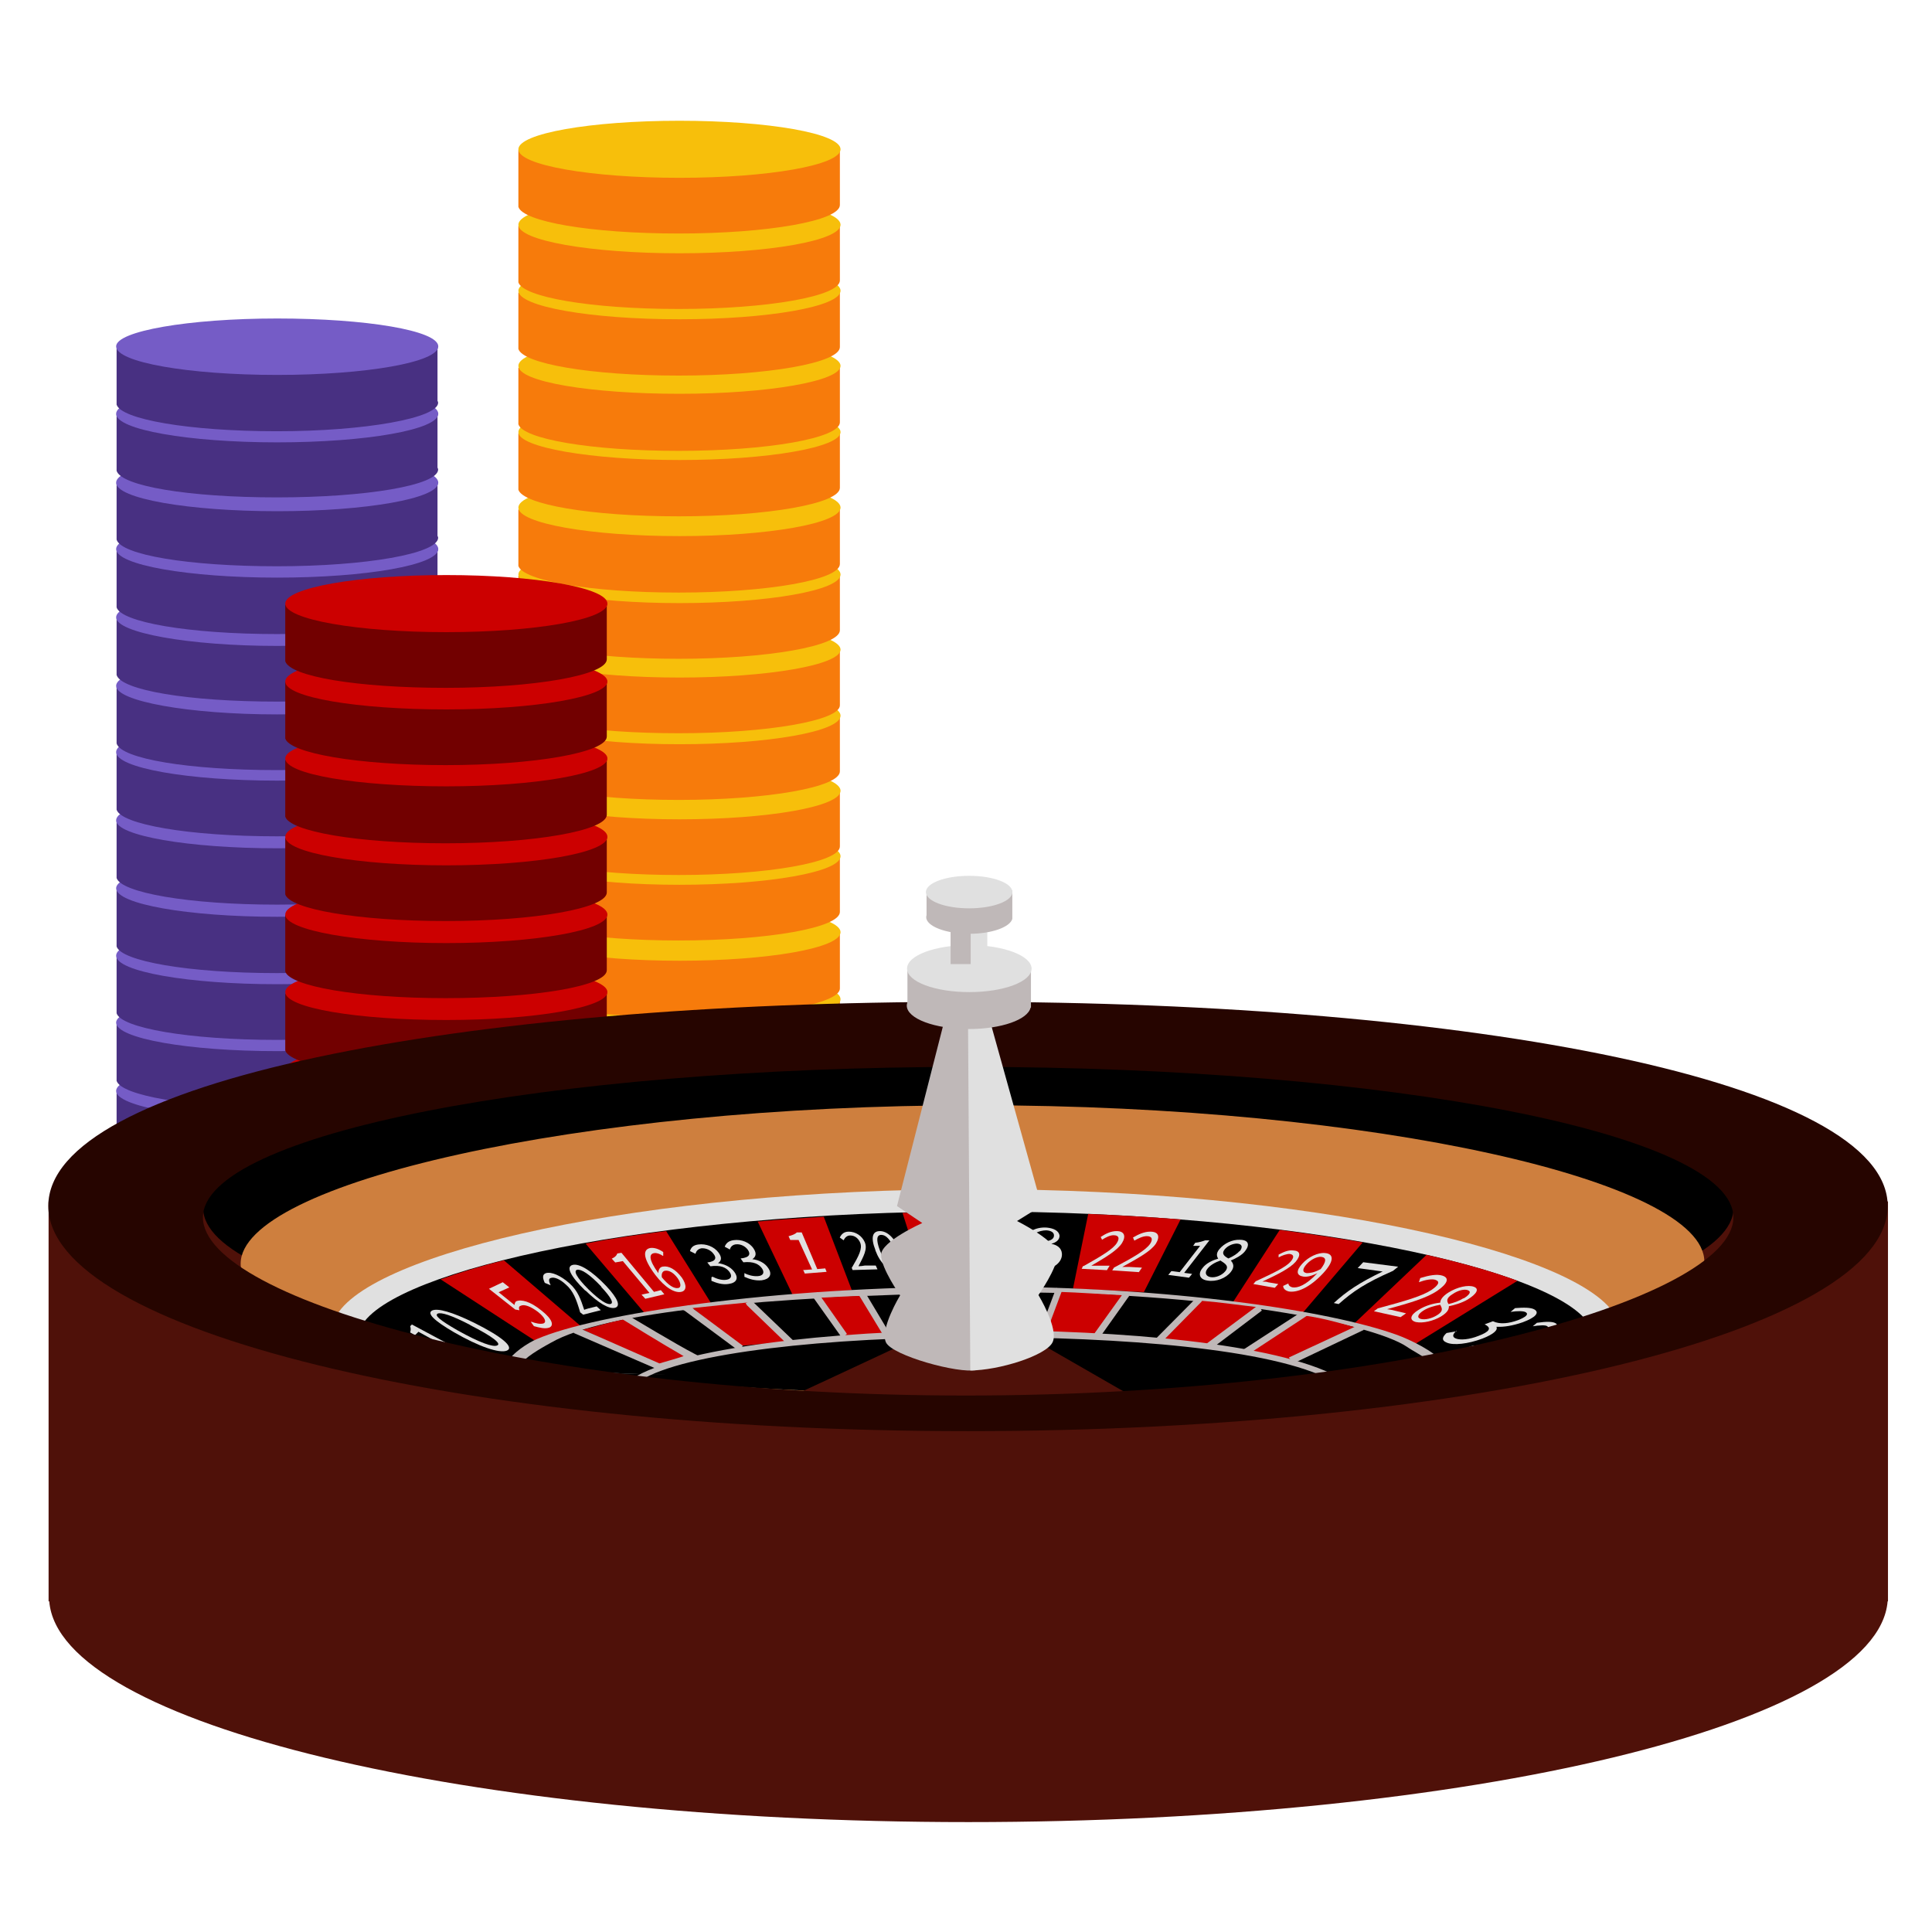 <svg width="80" height="80" viewBox="0 0 80 80" fill="none" xmlns="http://www.w3.org/2000/svg">
<g id="Layer_1">
<g id="Group 6578">
<g id="Group">
<g id="Group_2">
<g id="Group_3">
<g id="Group_4">
<path id="Vector" d="M34.778 50.312V52.518C34.778 52.518 34.778 52.571 34.778 52.597C34.778 53.254 31.785 53.779 28.108 53.779C24.432 53.779 21.649 53.28 21.465 52.676V50.339H34.778V50.312Z" fill="#F77B0B"/>
<path id="Vector_2" d="M21.465 50.291C21.465 50.921 24.458 51.473 28.135 51.473C31.811 51.473 34.805 50.947 34.805 50.291C34.805 49.635 31.811 49.109 28.135 49.109C24.458 49.109 21.465 49.635 21.465 50.291Z" fill="#F7BF0B"/>
</g>
<g id="Group_5">
<path id="Vector_3" d="M34.778 47.242V49.448C34.778 49.448 34.778 49.501 34.778 49.527C34.778 50.183 31.785 50.708 28.108 50.708C24.432 50.708 21.649 50.209 21.465 49.605V47.268H34.778V47.242Z" fill="#F77B0B"/>
<path id="Vector_4" d="M21.465 47.221C21.465 47.851 24.458 48.376 28.135 48.376C31.811 48.376 34.805 47.851 34.805 47.221C34.805 46.59 31.811 46.039 28.135 46.039C24.458 46.039 21.465 46.564 21.465 47.221Z" fill="#F7BF0B"/>
</g>
<g id="Group_6">
<path id="Vector_5" d="M34.778 44.508V46.714C34.778 46.714 34.778 46.766 34.778 46.792C34.778 47.423 31.785 47.948 28.108 47.948C24.432 47.948 21.649 47.475 21.465 46.845V44.508H34.778Z" fill="#F77B0B"/>
<path id="Vector_6" d="M21.465 44.486C21.465 45.143 24.458 45.642 28.135 45.642C31.811 45.642 34.805 45.117 34.805 44.486C34.805 43.856 31.811 43.305 28.135 43.305C24.458 43.305 21.465 43.83 21.465 44.486Z" fill="#F7BF0B"/>
</g>
<g id="Group_7">
<path id="Vector_7" d="M34.778 41.398V43.604C34.778 43.604 34.778 43.657 34.778 43.683C34.778 44.34 31.785 44.865 28.108 44.865C24.432 44.865 21.649 44.366 21.465 43.762V41.425H34.778V41.398Z" fill="#F77B0B"/>
<path id="Vector_8" d="M21.465 41.377C21.465 42.033 24.458 42.559 28.135 42.559C31.811 42.559 34.805 42.033 34.805 41.377C34.805 40.721 31.811 40.195 28.135 40.195C24.458 40.195 21.465 40.721 21.465 41.377Z" fill="#F7BF0B"/>
</g>
<g id="Group_8">
<path id="Vector_9" d="M34.778 38.648V40.854C34.778 40.854 34.778 40.907 34.778 40.933C34.778 41.563 31.785 42.115 28.108 42.115C24.432 42.115 21.649 41.616 21.465 41.012V38.675H34.778V38.648Z" fill="#F77B0B"/>
<path id="Vector_10" d="M21.465 38.601C21.465 39.257 24.458 39.782 28.135 39.782C31.811 39.782 34.805 39.257 34.805 38.601C34.805 37.944 31.811 37.445 28.135 37.445C24.458 37.445 21.465 37.971 21.465 38.601Z" fill="#F7BF0B"/>
</g>
<g id="Group_9">
<path id="Vector_11" d="M34.778 35.477V37.682C34.778 37.682 34.778 37.735 34.778 37.761C34.778 38.418 31.785 38.943 28.108 38.943C24.432 38.943 21.649 38.444 21.465 37.84V35.503H34.778V35.477Z" fill="#F77B0B"/>
<path id="Vector_12" d="M28.135 36.637C31.819 36.637 34.805 36.108 34.805 35.455C34.805 34.803 31.819 34.273 28.135 34.273C24.451 34.273 21.465 34.803 21.465 35.455C21.465 36.108 24.451 36.637 28.135 36.637Z" fill="#F7BF0B"/>
</g>
<g id="Group_10">
<path id="Vector_13" d="M34.778 32.766V34.971C34.778 34.971 34.778 35.024 34.778 35.05C34.778 35.707 31.785 36.232 28.108 36.232C24.432 36.232 21.649 35.733 21.465 35.129V32.792H34.778V32.766Z" fill="#F77B0B"/>
<path id="Vector_14" d="M21.465 32.744C21.465 33.401 24.458 33.926 28.135 33.926C31.811 33.926 34.805 33.401 34.805 32.744C34.805 32.088 31.811 31.562 28.135 31.562C24.458 31.562 21.465 32.088 21.465 32.744Z" fill="#F7BF0B"/>
</g>
<g id="Group_11">
<path id="Vector_15" d="M34.778 29.656V31.862C34.778 31.862 34.778 31.915 34.778 31.941C34.778 32.597 31.785 33.123 28.108 33.123C24.432 33.123 21.649 32.624 21.465 32.02V29.683H34.778V29.656Z" fill="#F77B0B"/>
<path id="Vector_16" d="M21.465 29.635C21.465 30.291 24.458 30.817 28.135 30.817C31.811 30.817 34.805 30.291 34.805 29.635C34.805 28.978 31.811 28.453 28.135 28.453C24.458 28.453 21.465 28.978 21.465 29.635Z" fill="#F7BF0B"/>
</g>
<g id="Group_12">
<path id="Vector_17" d="M34.778 26.922V29.128C34.778 29.128 34.778 29.18 34.778 29.206C34.778 29.837 31.785 30.362 28.108 30.362C24.432 30.362 21.649 29.889 21.465 29.259V26.922H34.778Z" fill="#F77B0B"/>
<path id="Vector_18" d="M21.465 26.9C21.465 27.531 24.458 28.056 28.135 28.056C31.811 28.056 34.805 27.531 34.805 26.9C34.805 26.27 31.811 25.719 28.135 25.719C24.458 25.719 21.465 26.244 21.465 26.9Z" fill="#F7BF0B"/>
</g>
<g id="Group_13">
<path id="Vector_19" d="M34.778 23.812V26.018C34.778 26.018 34.778 26.071 34.778 26.097C34.778 26.754 31.785 27.279 28.108 27.279C24.432 27.279 21.649 26.78 21.465 26.176V23.839H34.778V23.812Z" fill="#F77B0B"/>
<path id="Vector_20" d="M28.135 24.973C31.819 24.973 34.805 24.444 34.805 23.791C34.805 23.138 31.819 22.609 28.135 22.609C24.451 22.609 21.465 23.138 21.465 23.791C21.465 24.444 24.451 24.973 28.135 24.973Z" fill="#F7BF0B"/>
</g>
<g id="Group_14">
<path id="Vector_21" d="M34.778 21.07V23.276C34.778 23.276 34.778 23.329 34.778 23.355C34.778 24.011 31.785 24.537 28.108 24.537C24.432 24.537 21.649 24.038 21.465 23.434V21.097H34.778V21.07Z" fill="#F77B0B"/>
<path id="Vector_22" d="M28.135 22.199C31.819 22.199 34.805 21.67 34.805 21.018C34.805 20.365 31.819 19.836 28.135 19.836C24.451 19.836 21.465 20.365 21.465 21.018C21.465 21.67 24.451 22.199 28.135 22.199Z" fill="#F7BF0B"/>
</g>
<g id="Group_15">
<path id="Vector_23" d="M34.778 17.914V20.12C34.778 20.12 34.778 20.172 34.778 20.199C34.778 20.855 31.785 21.38 28.108 21.38C24.432 21.38 21.649 20.881 21.465 20.277V17.94H34.778V17.914Z" fill="#F77B0B"/>
<path id="Vector_24" d="M21.465 17.893C21.465 18.523 24.458 19.048 28.135 19.048C31.811 19.048 34.805 18.523 34.805 17.893C34.805 17.262 31.811 16.711 28.135 16.711C24.458 16.711 21.465 17.236 21.465 17.893Z" fill="#F7BF0B"/>
</g>
<g id="Group_16">
<path id="Vector_25" d="M34.778 15.203V17.409C34.778 17.409 34.778 17.462 34.778 17.488C34.778 18.144 31.785 18.669 28.108 18.669C24.432 18.669 21.649 18.171 21.465 17.567V15.229H34.778V15.203Z" fill="#F77B0B"/>
<path id="Vector_26" d="M21.465 15.15C21.465 15.807 24.458 16.306 28.135 16.306C31.811 16.306 34.805 15.781 34.805 15.15C34.805 14.52 31.811 13.969 28.135 13.969C24.458 13.969 21.465 14.494 21.465 15.15Z" fill="#F7BF0B"/>
</g>
<g id="Group_17">
<path id="Vector_27" d="M34.778 12.086V14.292C34.778 14.292 34.778 14.344 34.778 14.37C34.778 15.027 31.785 15.552 28.108 15.552C24.432 15.552 21.649 15.053 21.465 14.449V12.112H34.778V12.086Z" fill="#F77B0B"/>
<path id="Vector_28" d="M21.465 12.038C21.465 12.695 24.458 13.22 28.135 13.22C31.811 13.22 34.805 12.695 34.805 12.038C34.805 11.382 31.811 10.883 28.135 10.883C24.458 10.883 21.465 11.408 21.465 12.038Z" fill="#F7BF0B"/>
</g>
<g id="Group_18">
<path id="Vector_29" d="M34.778 9.328V11.534C34.778 11.534 34.778 11.586 34.778 11.613C34.778 12.269 31.785 12.794 28.108 12.794C24.432 12.794 21.649 12.296 21.465 11.691V9.354H34.778V9.328Z" fill="#F77B0B"/>
<path id="Vector_30" d="M21.465 9.307C21.465 9.963 24.458 10.488 28.135 10.488C31.811 10.488 34.805 9.963 34.805 9.307C34.805 8.65 31.811 8.125 28.135 8.125C24.458 8.125 21.465 8.65 21.465 9.307Z" fill="#F7BF0B"/>
</g>
<g id="Group_19">
<path id="Vector_31" d="M34.778 6.203V8.409C34.778 8.409 34.778 8.461 34.778 8.488C34.778 9.144 31.785 9.669 28.108 9.669C24.432 9.669 21.649 9.17 21.465 8.566V6.203H34.778Z" fill="#F77B0B"/>
<path id="Vector_32" d="M21.465 6.182C21.465 6.838 24.458 7.363 28.135 7.363C31.811 7.363 34.805 6.838 34.805 6.182C34.805 5.525 31.811 5 28.135 5C24.458 5 21.465 5.525 21.465 6.182Z" fill="#F7BF0B"/>
</g>
</g>
<g id="Group_20">
<g id="Group_21">
<path id="Vector_33" d="M18.116 50.766V52.971C18.116 52.971 18.142 53.024 18.142 53.05C18.142 53.707 15.148 54.232 11.472 54.232C7.795 54.232 5.012 53.733 4.828 53.129V50.792H18.142L18.116 50.766Z" fill="#483082"/>
<path id="Vector_34" d="M4.809 50.744C4.809 51.401 7.802 51.926 11.479 51.926C15.155 51.926 18.148 51.401 18.148 50.744C18.148 50.088 15.155 49.562 11.479 49.562C7.802 49.562 4.809 50.088 4.809 50.744Z" fill="#755CC6"/>
</g>
<g id="Group_22">
<path id="Vector_35" d="M18.116 48.008V50.214C18.116 50.214 18.142 50.266 18.142 50.292C18.142 50.949 15.148 51.474 11.472 51.474C7.795 51.474 5.012 51.001 4.828 50.371V48.034H18.142L18.116 48.008Z" fill="#483082"/>
<path id="Vector_36" d="M4.809 47.96C4.809 48.617 7.802 49.142 11.479 49.142C15.155 49.142 18.148 48.617 18.148 47.96C18.148 47.304 15.155 46.805 11.479 46.805C7.802 46.805 4.809 47.33 4.809 47.96Z" fill="#755CC6"/>
</g>
<g id="Group_23">
<path id="Vector_37" d="M18.116 45.195V47.401C18.116 47.401 18.142 47.454 18.142 47.48C18.142 48.136 15.148 48.662 11.472 48.662C7.795 48.662 5.012 48.163 4.828 47.559V45.222H18.142L18.116 45.195Z" fill="#483082"/>
<path id="Vector_38" d="M4.809 45.174C4.809 45.804 7.802 46.355 11.479 46.355C15.155 46.355 18.148 45.83 18.148 45.174C18.148 44.517 15.155 43.992 11.479 43.992C7.802 43.992 4.809 44.517 4.809 45.174Z" fill="#755CC6"/>
</g>
<g id="Group_24">
<path id="Vector_39" d="M18.116 42.391V44.596C18.116 44.596 18.142 44.649 18.142 44.675C18.142 45.332 15.148 45.857 11.472 45.857C7.795 45.857 5.012 45.358 4.828 44.754V42.417H18.142L18.116 42.391Z" fill="#483082"/>
<path id="Vector_40" d="M4.809 42.343C4.809 42.999 7.802 43.525 11.479 43.525C15.155 43.525 18.148 42.999 18.148 42.343C18.148 41.686 15.155 41.188 11.479 41.188C7.802 41.188 4.809 41.713 4.809 42.343Z" fill="#755CC6"/>
</g>
<g id="Group_25">
<path id="Vector_41" d="M18.116 39.594V41.8C18.116 41.8 18.142 41.852 18.142 41.878C18.142 42.535 15.148 43.06 11.472 43.06C7.795 43.06 5.012 42.561 4.828 41.957V39.62H18.142L18.116 39.594Z" fill="#483082"/>
<path id="Vector_42" d="M4.809 39.572C4.809 40.229 7.802 40.754 11.479 40.754C15.155 40.754 18.148 40.229 18.148 39.572C18.148 38.916 15.155 38.391 11.479 38.391C7.802 38.391 4.809 38.916 4.809 39.572Z" fill="#755CC6"/>
</g>
<g id="Group_26">
<path id="Vector_43" d="M18.116 36.828V39.034C18.116 39.034 18.142 39.086 18.142 39.113C18.142 39.769 15.148 40.294 11.472 40.294C7.795 40.294 5.012 39.795 4.828 39.191V36.854H18.142L18.116 36.828Z" fill="#483082"/>
<path id="Vector_44" d="M4.809 36.78C4.809 37.437 7.802 37.962 11.479 37.962C15.155 37.962 18.148 37.437 18.148 36.78C18.148 36.124 15.155 35.625 11.479 35.625C7.802 35.625 4.809 36.15 4.809 36.78Z" fill="#755CC6"/>
</g>
<g id="Group_27">
<path id="Vector_45" d="M18.116 33.992V36.198C18.116 36.198 18.142 36.251 18.142 36.277C18.142 36.933 15.148 37.459 11.472 37.459C7.795 37.459 5.012 36.959 4.828 36.356V34.018H18.142L18.116 33.992Z" fill="#483082"/>
<path id="Vector_46" d="M4.809 33.971C4.809 34.601 7.802 35.126 11.479 35.126C15.155 35.126 18.148 34.601 18.148 33.971C18.148 33.34 15.155 32.789 11.479 32.789C7.802 32.789 4.809 33.314 4.809 33.971Z" fill="#755CC6"/>
</g>
<g id="Group_28">
<path id="Vector_47" d="M18.116 31.164V33.37C18.116 33.37 18.142 33.422 18.142 33.449C18.142 34.105 15.148 34.63 11.472 34.63C7.795 34.63 5.012 34.131 4.828 33.527V31.19H18.142L18.116 31.164Z" fill="#483082"/>
<path id="Vector_48" d="M4.809 31.143C4.809 31.799 7.802 32.324 11.479 32.324C15.155 32.324 18.148 31.799 18.148 31.143C18.148 30.486 15.155 29.961 11.479 29.961C7.802 29.961 4.809 30.486 4.809 31.143Z" fill="#755CC6"/>
</g>
<g id="Group_29">
<path id="Vector_49" d="M18.116 28.422V30.628C18.116 30.628 18.142 30.68 18.142 30.706C18.142 31.363 15.148 31.888 11.472 31.888C7.795 31.888 5.012 31.416 4.828 30.785V28.448H18.142L18.116 28.422Z" fill="#483082"/>
<path id="Vector_50" d="M4.809 28.4C4.809 29.031 7.802 29.582 11.479 29.582C15.155 29.582 18.148 29.057 18.148 28.4C18.148 27.744 15.155 27.219 11.479 27.219C7.802 27.219 4.809 27.744 4.809 28.4Z" fill="#755CC6"/>
</g>
<g id="Group_30">
<path id="Vector_51" d="M18.116 25.586V27.792C18.116 27.792 18.142 27.844 18.142 27.87C18.142 28.527 15.148 29.052 11.472 29.052C7.795 29.052 5.012 28.579 4.828 27.949V25.612H18.142L18.116 25.586Z" fill="#483082"/>
<path id="Vector_52" d="M4.809 25.564C4.809 26.195 7.802 26.746 11.479 26.746C15.155 26.746 18.148 26.221 18.148 25.564C18.148 24.908 15.155 24.383 11.479 24.383C7.802 24.383 4.809 24.908 4.809 25.564Z" fill="#755CC6"/>
</g>
<g id="Group_31">
<path id="Vector_53" d="M18.116 22.789V24.995C18.116 24.995 18.142 25.047 18.142 25.074C18.142 25.73 15.148 26.255 11.472 26.255C7.795 26.255 5.012 25.756 4.828 25.152V22.815H18.142L18.116 22.789Z" fill="#483082"/>
<path id="Vector_54" d="M4.809 22.736C4.809 23.393 7.802 23.918 11.479 23.918C15.155 23.918 18.148 23.393 18.148 22.736C18.148 22.08 15.155 21.555 11.479 21.555C7.802 21.555 4.809 22.08 4.809 22.736Z" fill="#755CC6"/>
</g>
<g id="Group_32">
<path id="Vector_55" d="M18.116 20.008V22.187C18.116 22.187 18.142 22.24 18.142 22.266C18.142 22.923 15.148 23.448 11.472 23.448C7.795 23.448 5.012 22.975 4.828 22.345V20.008H18.142H18.116Z" fill="#483082"/>
<path id="Vector_56" d="M4.809 19.986C4.809 20.643 7.802 21.168 11.479 21.168C15.155 21.168 18.148 20.643 18.148 19.986C18.148 19.33 15.155 18.805 11.479 18.805C7.802 18.805 4.809 19.33 4.809 19.986Z" fill="#755CC6"/>
</g>
<g id="Group_33">
<path id="Vector_57" d="M18.116 17.183V19.362C18.116 19.362 18.142 19.415 18.142 19.441C18.142 20.097 15.148 20.596 11.472 20.596C7.795 20.596 5.012 20.124 4.828 19.493V17.156H18.142L18.116 17.183Z" fill="#483082"/>
<path id="Vector_58" d="M4.809 17.135C4.809 17.791 7.802 18.317 11.479 18.317C15.155 18.317 18.148 17.791 18.148 17.135C18.148 16.478 15.155 15.953 11.479 15.953C7.802 15.953 4.809 16.478 4.809 17.135Z" fill="#755CC6"/>
</g>
<g id="Group_34">
<path id="Vector_59" d="M18.116 14.391V16.596C18.116 16.596 18.142 16.649 18.142 16.675C18.142 17.305 15.148 17.857 11.472 17.857C7.795 17.857 5.012 17.358 4.828 16.754V14.417H18.142L18.116 14.391Z" fill="#483082"/>
<path id="Vector_60" d="M4.809 14.343C4.809 14.999 7.802 15.525 11.479 15.525C15.155 15.525 18.148 14.999 18.148 14.343C18.148 13.686 15.155 13.188 11.479 13.188C7.802 13.188 4.809 13.713 4.809 14.343Z" fill="#755CC6"/>
</g>
</g>
<g id="Group_35">
<g id="Group_36">
<path id="Vector_61" d="M25.238 53.641V55.846C25.238 55.846 25.238 55.899 25.238 55.925C25.238 56.555 22.245 57.107 18.568 57.107C14.892 57.107 12.108 56.608 11.898 56.004V53.667H25.212L25.238 53.641Z" fill="#720000"/>
<path id="Vector_62" d="M11.918 53.619C11.918 54.249 14.912 54.775 18.588 54.775C22.264 54.775 25.258 54.249 25.258 53.619C25.258 52.989 22.264 52.438 18.588 52.438C14.912 52.438 11.918 52.963 11.918 53.619Z" fill="#CC0000"/>
</g>
<g id="Group_37">
<path id="Vector_63" d="M25.126 50.773V52.979C25.126 52.979 25.126 53.032 25.126 53.058C25.126 53.715 22.133 54.213 18.456 54.213C14.78 54.213 11.996 53.741 11.812 53.111V50.773H25.152H25.126Z" fill="#720000"/>
<path id="Vector_64" d="M18.482 51.934C22.166 51.934 25.152 51.405 25.152 50.752C25.152 50.099 22.166 49.57 18.482 49.57C14.799 49.57 11.812 50.099 11.812 50.752C11.812 51.405 14.799 51.934 18.482 51.934Z" fill="#CC0000"/>
</g>
<g id="Group_38">
<path id="Vector_65" d="M25.126 47.547V49.753C25.126 49.753 25.126 49.805 25.126 49.831C25.126 50.488 22.133 50.987 18.456 50.987C14.78 50.987 11.996 50.514 11.812 49.884V47.547H25.152H25.126Z" fill="#720000"/>
<path id="Vector_66" d="M11.812 47.525C11.812 48.182 14.806 48.681 18.482 48.681C22.159 48.681 25.152 48.156 25.152 47.525C25.152 46.895 22.159 46.344 18.482 46.344C14.806 46.344 11.812 46.869 11.812 47.525Z" fill="#CC0000"/>
</g>
<g id="Group_39">
<path id="Vector_67" d="M25.126 44.336V46.542C25.126 46.542 25.126 46.594 25.126 46.62C25.126 47.277 22.133 47.802 18.456 47.802C14.78 47.802 11.996 47.33 11.812 46.699V44.362H25.152L25.126 44.336Z" fill="#720000"/>
<path id="Vector_68" d="M11.812 44.315C11.812 44.971 14.806 45.496 18.482 45.496C22.159 45.496 25.152 44.971 25.152 44.315C25.152 43.658 22.159 43.133 18.482 43.133C14.806 43.133 11.812 43.658 11.812 44.315Z" fill="#CC0000"/>
</g>
<g id="Group_40">
<path id="Vector_69" d="M25.126 41.133V43.339C25.126 43.339 25.126 43.391 25.126 43.417C25.126 44.048 22.133 44.599 18.456 44.599C14.78 44.599 11.996 44.1 11.812 43.496V41.159H25.152L25.126 41.133Z" fill="#720000"/>
<path id="Vector_70" d="M11.812 41.08C11.812 41.737 14.806 42.236 18.482 42.236C22.159 42.236 25.152 41.71 25.152 41.08C25.152 40.45 22.159 39.898 18.482 39.898C14.806 39.898 11.812 40.424 11.812 41.08Z" fill="#CC0000"/>
</g>
<g id="Group_41">
<path id="Vector_71" d="M25.126 37.891V40.096C25.126 40.096 25.126 40.149 25.126 40.175C25.126 40.832 22.133 41.331 18.456 41.331C14.78 41.331 11.996 40.832 11.812 40.228V37.891H25.152H25.126Z" fill="#720000"/>
<path id="Vector_72" d="M18.482 39.051C22.166 39.051 25.152 38.522 25.152 37.869C25.152 37.217 22.166 36.688 18.482 36.688C14.799 36.688 11.812 37.217 11.812 37.869C11.812 38.522 14.799 39.051 18.482 39.051Z" fill="#CC0000"/>
</g>
<g id="Group_42">
<path id="Vector_73" d="M25.126 34.672V36.878C25.126 36.878 25.126 36.93 25.126 36.956C25.126 37.613 22.133 38.138 18.456 38.138C14.78 38.138 11.996 37.639 11.812 37.035V34.698H25.152L25.126 34.672Z" fill="#720000"/>
<path id="Vector_74" d="M11.812 34.65C11.812 35.307 14.806 35.832 18.482 35.832C22.159 35.832 25.152 35.307 25.152 34.65C25.152 33.994 22.159 33.469 18.482 33.469C14.806 33.469 11.812 33.994 11.812 34.65Z" fill="#CC0000"/>
</g>
<g id="Group_43">
<path id="Vector_75" d="M25.126 31.453V33.659C25.126 33.659 25.126 33.711 25.126 33.738C25.126 34.394 22.133 34.919 18.456 34.919C14.78 34.919 11.996 34.42 11.812 33.816V31.479H25.152L25.126 31.453Z" fill="#720000"/>
<path id="Vector_76" d="M11.812 31.405C11.812 32.062 14.806 32.561 18.482 32.561C22.159 32.561 25.152 32.036 25.152 31.405C25.152 30.775 22.159 30.25 18.482 30.25C14.806 30.25 11.812 30.775 11.812 31.405Z" fill="#CC0000"/>
</g>
<g id="Group_44">
<path id="Vector_77" d="M25.126 28.242V30.422C25.126 30.422 25.126 30.474 25.126 30.5C25.126 31.157 22.133 31.682 18.456 31.682C14.78 31.682 11.996 31.183 11.812 30.579V28.242H25.152H25.126Z" fill="#720000"/>
<path id="Vector_78" d="M11.812 28.221C11.812 28.877 14.806 29.376 18.482 29.376C22.159 29.376 25.152 28.851 25.152 28.221C25.152 27.59 22.159 27.039 18.482 27.039C14.806 27.039 11.812 27.564 11.812 28.221Z" fill="#CC0000"/>
</g>
<g id="Group_45">
<path id="Vector_79" d="M25.126 25.016V27.221C25.126 27.221 25.126 27.274 25.126 27.3C25.126 27.957 22.133 28.482 18.456 28.482C14.78 28.482 11.996 28.009 11.812 27.379V25.042H25.152L25.126 25.016Z" fill="#720000"/>
<path id="Vector_80" d="M11.812 24.994C11.812 25.651 14.806 26.176 18.482 26.176C22.159 26.176 25.152 25.651 25.152 24.994C25.152 24.338 22.159 23.812 18.482 23.812C14.806 23.812 11.812 24.338 11.812 24.994Z" fill="#CC0000"/>
</g>
</g>
</g>
</g>
<g id="Group_46">
<path id="Vector_81" d="M2.012 49.75V66.309H2.04C2.441 71.38 19.33 75.449 40.101 75.449C60.872 75.449 77.747 71.38 78.162 66.309H78.177V49.75H2.012Z" fill="#4F1109"/>
<path id="Vector_82" d="M40.097 56.252C57.597 56.252 71.783 53.462 71.783 50.02C71.783 46.579 57.597 43.789 40.097 43.789C22.597 43.789 8.41 46.579 8.41 50.02C8.41 53.462 22.597 56.252 40.097 56.252Z" fill="black"/>
<path id="Vector_83" d="M70.103 53.316C70.103 56.582 56.666 59.218 40.093 59.218C23.519 59.218 10.082 56.582 10.082 53.316C10.082 50.05 23.519 47.414 40.093 47.414C56.666 47.414 70.103 50.05 70.103 53.316Z" fill="#4F1109"/>
<g id="Group_47">
<g id="Group_48">
<path id="Vector_84" d="M70.573 52.255C70.573 55.564 56.993 57.741 40.419 57.741C23.846 57.741 9.965 55.635 9.965 52.326C9.965 49.017 23.846 45.766 40.419 45.766C56.993 45.766 70.573 48.931 70.573 52.24V52.255Z" fill="#CE7F3E"/>
<path id="Vector_85" d="M66.931 54.557C65.585 51.878 54.225 49.242 40.416 49.242C26.607 49.242 15.233 51.864 13.887 54.557C18.929 56.448 28.913 57.737 40.416 57.737C51.919 57.737 61.903 56.448 66.946 54.557H66.931Z" fill="#E0E0E0"/>
<path id="Vector_86" d="M65.853 54.92C64.564 52.542 53.663 50.164 40.412 50.164C27.162 50.164 16.246 52.556 14.957 54.92C19.785 56.596 29.368 57.742 40.398 57.742C51.428 57.742 61.011 56.596 65.839 54.92H65.853Z" fill="black"/>
<g id="Group_49">
<path id="Vector_87" d="M22.658 55.855L24.363 55.181L20.867 52.188C19.879 52.431 19.005 52.703 18.246 52.975L22.672 55.855H22.658Z" fill="#CC0000"/>
<path id="Vector_88" d="M32.822 53.606L35.271 53.42L34.111 50.383C33.18 50.44 32.263 50.497 31.375 50.583L32.822 53.62V53.606Z" fill="#CC0000"/>
<path id="Vector_89" d="M44.43 53.36L47.366 53.503L48.885 50.495C47.638 50.395 46.364 50.323 45.06 50.266L44.43 53.36Z" fill="#CC0000"/>
<path id="Vector_90" d="M26.739 54.414L29.503 54.056L27.584 50.977C26.409 51.12 25.292 51.292 24.246 51.492L26.739 54.429V54.414Z" fill="#CC0000"/>
<path id="Vector_91" d="M51.027 53.938L53.878 54.439L56.428 51.445C55.339 51.259 54.193 51.087 52.99 50.93L51.042 53.938H51.027Z" fill="#CC0000"/>
<path id="Vector_92" d="M55.961 54.912L58.31 55.829L62.837 53.035C61.791 52.648 60.531 52.29 59.069 51.961L55.961 54.912Z" fill="#CC0000"/>
<path id="Vector_93" d="M37.371 50.223L38.345 53.288H41.325L40.666 50.18H40.451C39.405 50.18 38.374 50.194 37.371 50.223Z" fill="#CC0000"/>
</g>
<g id="Group_50">
<path id="Vector_94" d="M19.348 56.606L19.534 56.362L17.328 55.145L17.185 55.288L16.984 55.173C17.013 55.073 17.013 55.001 16.984 54.915L17.056 54.844L19.649 56.233L19.821 56.018L20.222 56.219L19.735 56.835L19.334 56.606H19.348Z" fill="#E0E0E0"/>
<path id="Vector_95" d="M18.8 55.166C17.941 54.664 17.669 54.378 17.898 54.263C18.127 54.163 18.714 54.321 19.645 54.779C20.763 55.338 21.307 55.782 20.992 55.925C20.677 56.054 19.817 55.753 18.8 55.166ZM19.474 54.865C18.671 54.45 18.27 54.335 18.127 54.392C17.984 54.464 18.184 54.65 18.958 55.094C19.86 55.596 20.419 55.796 20.591 55.71C20.763 55.639 20.419 55.352 19.459 54.865H19.474Z" fill="#E0E0E0"/>
</g>
<path id="Vector_96" d="M21.994 54.727C22.18 54.798 22.381 54.841 22.509 54.798C22.638 54.741 22.567 54.555 22.28 54.326C21.979 54.096 21.707 53.996 21.564 54.068C21.478 54.096 21.478 54.154 21.507 54.254L21.335 54.225L20.246 53.366L20.819 53.094L21.091 53.309L20.647 53.509L21.306 54.039C21.306 54.039 21.306 53.925 21.378 53.882C21.578 53.796 21.951 53.882 22.424 54.268C22.882 54.627 22.939 54.884 22.753 54.97C22.567 55.042 22.323 54.97 22.108 54.913L21.994 54.755V54.727Z" fill="#E0E0E0"/>
<g id="Group_51">
<path id="Vector_97" d="M24.019 54.324C23.862 53.794 23.733 53.45 23.432 53.192C23.203 52.977 22.959 52.862 22.802 52.92C22.701 52.949 22.73 53.077 22.802 53.221L22.558 53.12C22.472 52.934 22.444 52.777 22.601 52.719C22.83 52.648 23.217 52.819 23.575 53.135C23.933 53.45 24.048 53.808 24.191 54.238C24.248 54.209 24.32 54.195 24.363 54.18L24.707 54.094L24.879 54.252L24.148 54.438L24.019 54.338V54.324Z" fill="#E0E0E0"/>
<path id="Vector_98" d="M24.229 53.437C23.613 52.836 23.427 52.449 23.713 52.377C23.986 52.306 24.501 52.621 25.089 53.237C25.604 53.781 25.705 54.096 25.461 54.154C25.218 54.211 24.788 53.967 24.244 53.437H24.229ZM24.902 53.28C24.401 52.75 24.072 52.549 23.9 52.578C23.742 52.621 23.857 52.879 24.372 53.394C24.845 53.853 25.132 54.025 25.275 53.996C25.418 53.967 25.332 53.752 24.888 53.28H24.902Z" fill="#E0E0E0"/>
</g>
<g id="Group_52">
<path id="Vector_99" d="M26.564 53.608L26.893 53.537L25.79 52.219L25.475 52.276L25.332 52.118C25.461 52.061 25.533 51.99 25.561 51.904L25.733 51.875L27.08 53.494L27.366 53.422L27.509 53.594L26.721 53.78L26.564 53.608Z" fill="#E0E0E0"/>
<path id="Vector_100" d="M27.449 52.003C27.32 51.917 27.191 51.874 27.091 51.889C26.876 51.917 26.847 52.146 27.262 52.719C27.262 52.576 27.32 52.462 27.449 52.447C27.692 52.404 27.979 52.562 28.236 52.906C28.451 53.221 28.423 53.45 28.208 53.493C27.95 53.55 27.549 53.335 27.134 52.791C26.575 52.046 26.632 51.717 26.947 51.674C27.119 51.659 27.305 51.731 27.463 51.846V52.003H27.449ZM28.065 52.934C27.907 52.719 27.721 52.59 27.535 52.619C27.449 52.633 27.377 52.719 27.406 52.891C27.678 53.221 27.907 53.364 28.079 53.335C28.208 53.321 28.208 53.149 28.065 52.934Z" fill="#E0E0E0"/>
</g>
<g id="Group_53">
<path id="Vector_101" d="M29.501 52.864C29.673 52.95 29.874 53.021 30.074 52.993C30.275 52.964 30.332 52.835 30.203 52.663C30.06 52.477 29.831 52.377 29.416 52.434L29.287 52.276C29.659 52.233 29.673 52.076 29.544 51.918C29.43 51.761 29.229 51.675 29.043 51.689C28.9 51.718 28.828 51.804 28.799 51.918L28.57 51.804C28.613 51.66 28.699 51.56 28.914 51.532C29.229 51.489 29.573 51.617 29.759 51.875C29.902 52.076 29.874 52.205 29.731 52.305C29.974 52.334 30.246 52.448 30.404 52.663C30.604 52.935 30.49 53.122 30.175 53.165C29.917 53.208 29.659 53.122 29.459 53.036V52.892L29.501 52.864Z" fill="#E0E0E0"/>
<path id="Vector_102" d="M30.81 52.713C30.982 52.799 31.182 52.856 31.383 52.842C31.598 52.827 31.669 52.698 31.555 52.526C31.426 52.34 31.197 52.226 30.781 52.269L30.667 52.111C31.053 52.068 31.082 51.925 30.968 51.753C30.853 51.595 30.667 51.509 30.48 51.524C30.337 51.538 30.251 51.624 30.223 51.739L30.008 51.624C30.065 51.481 30.165 51.38 30.38 51.352C30.695 51.309 31.039 51.438 31.211 51.71C31.34 51.91 31.297 52.039 31.154 52.14C31.397 52.168 31.669 52.283 31.813 52.512C31.999 52.784 31.856 52.971 31.541 53.014C31.268 53.042 31.011 52.956 30.824 52.87V52.727L30.81 52.713Z" fill="#E0E0E0"/>
</g>
<path id="Vector_103" d="M42.555 52.12C42.698 52.249 42.898 52.349 43.214 52.321C43.514 52.292 43.715 52.12 43.715 51.919C43.715 51.705 43.543 51.576 43.013 51.59L43.042 51.418C43.5 51.418 43.643 51.304 43.643 51.16C43.643 51.031 43.529 50.96 43.328 50.945C43.171 50.945 43.013 50.988 42.87 51.06L42.741 50.945C42.927 50.859 43.113 50.816 43.343 50.831C43.643 50.859 43.858 50.974 43.873 51.175C43.873 51.332 43.744 51.447 43.529 51.504C43.772 51.547 43.959 51.676 43.973 51.919C43.987 52.249 43.672 52.521 43.199 52.578C42.741 52.65 42.454 52.507 42.297 52.349L42.54 52.134L42.555 52.12Z" fill="#E0E0E0"/>
<path id="Vector_104" d="M33.24 52.593L33.626 52.564L33.068 51.346H32.724L32.652 51.189C32.81 51.146 32.925 51.103 32.996 51.031H33.197L33.841 52.55L34.171 52.521L34.228 52.664L33.326 52.736L33.254 52.578L33.24 52.593Z" fill="#E0E0E0"/>
<g id="Group_54">
<path id="Vector_105" d="M35.275 52.49C35.561 52.003 35.719 51.702 35.619 51.458C35.547 51.286 35.404 51.158 35.203 51.158C35.074 51.158 34.988 51.243 34.931 51.358L34.773 51.243C34.845 51.1 34.945 51 35.146 51C35.432 51 35.69 51.172 35.805 51.43C35.934 51.716 35.762 52.017 35.547 52.432C35.633 52.432 35.719 52.418 35.805 52.404H36.263L36.335 52.561L35.303 52.59L35.261 52.475L35.275 52.49Z" fill="#E0E0E0"/>
<path id="Vector_106" d="M36.249 51.764C36.048 51.249 36.12 50.977 36.435 50.977C36.736 50.977 37.037 51.249 37.252 51.764C37.467 52.28 37.395 52.581 37.08 52.595C36.765 52.595 36.45 52.309 36.249 51.779V51.764ZM37.051 51.764C36.865 51.306 36.679 51.134 36.492 51.134C36.306 51.134 36.263 51.32 36.435 51.779C36.621 52.237 36.822 52.438 37.008 52.423C37.194 52.423 37.237 52.223 37.051 51.764Z" fill="#E0E0E0"/>
</g>
<g id="Group_55">
<path id="Vector_107" d="M38.462 52.241H38.878L38.505 51.081H38.176L38.133 50.952C38.29 50.923 38.405 50.895 38.477 50.852H38.648L39.107 52.198H39.465L39.522 52.341L38.505 52.399L38.448 52.227L38.462 52.241Z" fill="#E0E0E0"/>
<path id="Vector_108" d="M40.703 51.923H40.503L40.646 52.339H40.46L40.316 51.938H39.586L39.543 51.823L39.915 50.906H40.13L40.445 51.78H40.66L40.718 51.923H40.703ZM40.245 51.78L40.102 51.365C40.073 51.293 40.03 51.178 40.016 51.093C40.016 51.093 39.973 51.221 39.958 51.293L39.758 51.794H40.259L40.245 51.78Z" fill="#E0E0E0"/>
</g>
<g id="Group_56">
<path id="Vector_109" d="M44.875 52.423C45.634 51.994 46.093 51.721 46.25 51.464C46.365 51.277 46.336 51.148 46.107 51.148C45.964 51.148 45.792 51.234 45.634 51.335L45.577 51.22C45.792 51.077 46.007 50.977 46.236 50.977C46.551 50.977 46.637 51.177 46.465 51.464C46.279 51.764 45.806 52.051 45.19 52.409C45.29 52.409 45.391 52.409 45.477 52.409H45.949L45.835 52.595L44.789 52.538L44.846 52.423H44.875Z" fill="#E0E0E0"/>
<path id="Vector_110" d="M46.126 52.49C46.943 52.06 47.43 51.773 47.616 51.516C47.745 51.33 47.716 51.186 47.487 51.186C47.33 51.186 47.143 51.272 46.971 51.372L46.914 51.243C47.158 51.1 47.387 51 47.63 51C47.974 51 48.046 51.2 47.86 51.501C47.645 51.816 47.143 52.089 46.47 52.461C46.57 52.461 46.685 52.461 46.771 52.461L47.287 52.49L47.158 52.676L46.055 52.604L46.126 52.49Z" fill="#E0E0E0"/>
</g>
<g id="Group_57">
<path id="Vector_111" d="M48.518 52.634L48.848 52.677L49.693 51.589H49.406L49.492 51.46C49.65 51.445 49.793 51.402 49.908 51.359H50.08L49.034 52.706L49.363 52.749L49.234 52.907L48.375 52.792L48.504 52.634H48.518Z" fill="#E0E0E0"/>
<path id="Vector_112" d="M50.45 52.125C50.378 52.024 50.349 51.895 50.493 51.724C50.693 51.48 51.037 51.322 51.338 51.337C51.696 51.337 51.768 51.537 51.553 51.81C51.424 51.981 51.137 52.125 50.965 52.196C51.066 52.311 51.137 52.454 50.965 52.669C50.765 52.927 50.364 53.084 50.006 53.027C49.676 52.984 49.59 52.755 49.791 52.511C49.948 52.297 50.221 52.182 50.464 52.11L50.45 52.125ZM50.135 52.884C50.335 52.913 50.593 52.812 50.736 52.64C50.908 52.425 50.736 52.325 50.536 52.196C50.321 52.268 50.12 52.383 50.006 52.526C49.862 52.698 49.934 52.855 50.135 52.884ZM51.338 51.81C51.467 51.638 51.438 51.509 51.223 51.494C51.051 51.494 50.837 51.58 50.708 51.738C50.564 51.924 50.708 52.024 50.865 52.11C51.066 52.024 51.238 51.91 51.338 51.795V51.81Z" fill="#E0E0E0"/>
</g>
<g id="Group_58">
<path id="Vector_113" d="M51.999 53.054C52.772 52.696 53.245 52.467 53.446 52.237C53.589 52.066 53.589 51.951 53.403 51.922C53.274 51.922 53.102 51.98 52.944 52.066V51.951C53.159 51.836 53.36 51.75 53.56 51.779C53.847 51.793 53.875 51.98 53.646 52.252C53.403 52.524 52.916 52.767 52.271 53.068C52.357 53.068 52.443 53.068 52.514 53.097L52.93 53.169L52.787 53.326L51.898 53.169L51.984 53.068L51.999 53.054Z" fill="#E0E0E0"/>
<path id="Vector_114" d="M53.348 53.132C53.348 53.218 53.405 53.275 53.505 53.304C53.734 53.347 54.078 53.218 54.551 52.717C54.336 52.831 54.107 52.888 53.964 52.86C53.691 52.817 53.648 52.631 53.921 52.33C54.178 52.043 54.58 51.857 54.866 51.886C55.224 51.914 55.267 52.201 54.794 52.717C54.207 53.347 53.691 53.533 53.362 53.476C53.204 53.433 53.133 53.347 53.133 53.247L53.348 53.146V53.132ZM54.68 52.559C54.923 52.244 54.938 52.072 54.709 52.043C54.537 52.029 54.293 52.144 54.107 52.344C53.921 52.545 53.921 52.688 54.107 52.717C54.221 52.717 54.408 52.702 54.666 52.559H54.68Z" fill="#E0E0E0"/>
</g>
<path id="Vector_115" d="M57.265 52.652L56.219 52.509L56.448 52.266L57.895 52.452L57.68 52.624C56.505 53.139 56.018 53.483 55.431 53.999L55.23 53.956C55.761 53.469 56.291 53.111 57.279 52.638L57.265 52.652Z" fill="#E0E0E0"/>
<g id="Group_59">
<path id="Vector_116" d="M57.034 54.181C58.209 53.866 58.896 53.666 59.283 53.408C59.555 53.222 59.655 53.064 59.426 52.992C59.283 52.95 59.025 52.992 58.753 53.093L58.81 52.921C59.183 52.806 59.498 52.749 59.727 52.821C60.042 52.921 59.928 53.164 59.512 53.451C59.068 53.752 58.38 53.952 57.435 54.21C57.535 54.224 57.65 54.239 57.736 54.267L58.223 54.382L57.994 54.54L56.891 54.296L57.048 54.181H57.034Z" fill="#E0E0E0"/>
<path id="Vector_117" d="M59.624 53.941H59.638C59.638 53.827 59.724 53.684 59.968 53.526C60.354 53.282 60.798 53.197 61.028 53.282C61.271 53.368 61.142 53.583 60.77 53.812C60.526 53.956 60.211 54.042 60.011 54.085H59.996C59.996 54.199 59.968 54.328 59.667 54.514C59.352 54.701 58.922 54.801 58.635 54.744C58.349 54.672 58.378 54.457 58.736 54.242C59.022 54.056 59.366 53.97 59.624 53.941ZM58.836 54.615C59.008 54.658 59.28 54.6 59.509 54.457C59.781 54.285 59.71 54.171 59.638 54.027C59.395 54.07 59.137 54.142 58.936 54.271C58.693 54.428 58.664 54.572 58.836 54.615ZM60.598 53.77C60.841 53.626 60.942 53.483 60.784 53.426C60.641 53.368 60.383 53.426 60.154 53.583C59.867 53.755 59.91 53.884 59.982 53.999C60.211 53.941 60.426 53.87 60.598 53.755V53.77Z" fill="#E0E0E0"/>
</g>
<g id="Group_60">
<path id="Vector_118" d="M60.315 55.097C60.172 55.226 60.1 55.355 60.286 55.426C60.473 55.498 60.845 55.469 61.232 55.312C61.647 55.154 61.805 54.996 61.475 54.839L61.819 54.71C62.12 54.853 62.492 54.796 62.851 54.667C63.18 54.538 63.309 54.423 63.18 54.337C63.08 54.28 62.836 54.28 62.55 54.323L62.736 54.166C63.094 54.137 63.395 54.137 63.538 54.223C63.753 54.352 63.596 54.552 63.051 54.753C62.636 54.896 62.278 54.953 61.991 54.939H61.962C62.034 55.068 61.862 55.24 61.389 55.426C60.774 55.655 60.186 55.713 59.914 55.598C59.656 55.498 59.742 55.34 59.9 55.197L60.315 55.125V55.097Z" fill="#E0E0E0"/>
<path id="Vector_119" d="M60.934 55.734C62.294 55.577 63.082 55.462 63.612 55.276C63.985 55.147 64.185 55.004 64.071 54.918C63.999 54.86 63.741 54.875 63.469 54.918L63.641 54.774C64.028 54.717 64.314 54.717 64.429 54.803C64.601 54.932 64.314 55.147 63.756 55.362C63.14 55.577 62.352 55.691 61.249 55.834C61.335 55.863 61.421 55.892 61.478 55.935L61.793 56.121L61.421 56.25L60.676 55.834L60.948 55.734H60.934Z" fill="#E0E0E0"/>
</g>
<g id="Group_61">
<g id="Group_62">
<g id="Group_63">
<path id="Vector_120" d="M59.711 56.396C59.424 55.981 58.422 55.48 57.82 55.265C55.112 54.291 48.623 53.273 40.573 53.273C31.964 53.273 24.586 54.419 22.223 55.451C21.879 55.594 21.191 56.038 21.02 56.411C24.601 57.198 32.107 56.84 40.286 56.84C48.466 56.84 56.115 57.184 59.711 56.396Z" fill="#BFB8B8"/>
<path id="Vector_121" d="M58.514 56.035C57.583 55.047 49.89 53.844 40.465 53.844C31.039 53.844 23.676 54.574 22.301 56.035C25.896 56.566 32.557 56.866 40.407 56.866C48.257 56.866 55.004 56.537 58.514 56.035Z" fill="black"/>
</g>
<g id="Group_64">
<path id="Vector_122" d="M59.284 56.422C59.04 56.221 58.381 55.863 58.295 55.792C56.748 54.717 49.4 53.371 40.461 53.528C31.708 53.672 25.033 54.331 22.827 55.591C22.598 55.72 21.896 56.092 21.609 56.422C25.062 57.181 32.425 56.923 40.275 56.923C48.125 56.923 55.831 57.181 59.269 56.422H59.284Z" fill="black"/>
<g id="Group_65">
<path id="Vector_123" d="M27.378 56.564L28.639 56.177L26.032 54.602C25.33 54.716 24.685 54.931 24.141 55.06L27.378 56.564Z" fill="#CC0000"/>
<path id="Vector_124" d="M34.982 55.361L36.687 55.232L35.784 53.656C35.125 53.671 34.466 53.714 33.836 53.742L34.982 55.361Z" fill="#CC0000"/>
<path id="Vector_125" d="M43.25 55.168L45.341 55.311L46.516 53.635C45.642 53.593 44.754 53.521 43.823 53.492L43.25 55.168Z" fill="#CC0000"/>
<path id="Vector_126" d="M30.663 55.727L32.626 55.555L31.078 53.922C30.419 53.979 29.617 54.065 28.672 54.165L30.663 55.712V55.727Z" fill="#CC0000"/>
<path id="Vector_127" d="M47.953 55.521L49.987 55.75L52.122 54.132C51.348 54.046 50.589 53.931 49.715 53.859L47.953 55.507V55.521Z" fill="#CC0000"/>
<path id="Vector_128" d="M51.473 55.959L53.378 56.317L56.443 55.042C55.713 54.87 55.011 54.612 53.98 54.469L51.473 55.973V55.959Z" fill="#CC0000"/>
<path id="Vector_129" d="M38.324 53.544L38.883 55.163L41.003 55.12L40.659 53.516H40.516C39.771 53.516 39.041 53.516 38.324 53.53V53.544Z" fill="#CC0000"/>
</g>
</g>
<path id="Vector_130" d="M23.754 55.195L23.854 54.938L27.306 56.456C27.45 56.413 27.965 56.27 28.309 56.155C27.478 55.682 25.788 54.637 25.788 54.637V54.608L26.075 54.508C26.075 54.508 28.08 55.711 28.725 56.041L28.997 56.184L28.71 56.298C28.438 56.413 27.335 56.728 27.335 56.728H27.292L23.754 55.195Z" fill="#BFB8B8"/>
<path id="Vector_131" d="M26.186 57.084C28.106 55.837 34.337 55.092 40.439 55.078C46.441 55.078 52.816 55.623 55.395 57.012V57.055L55.151 57.169C52.687 55.837 46.413 55.365 40.439 55.365C34.366 55.365 28.306 56.009 26.516 57.169L26.315 57.084H26.172H26.186Z" fill="#BFB8B8"/>
<path id="Vector_132" d="M28.266 54.233L28.509 54.047L30.758 55.723L30.615 55.952L28.352 54.276L28.266 54.233Z" fill="#BFB8B8"/>
<path id="Vector_133" d="M30.875 53.965L31.104 53.836L32.852 55.512L32.58 55.641L30.932 54.051L30.875 53.965Z" fill="#BFB8B8"/>
<path id="Vector_134" d="M47.859 55.434L49.521 53.758L49.779 53.872L48.031 55.649L47.859 55.434Z" fill="#BFB8B8"/>
<path id="Vector_135" d="M49.973 55.629L52.107 54.039L52.25 54.268L50.13 55.873L49.973 55.629Z" fill="#BFB8B8"/>
<path id="Vector_136" d="M51.512 55.866L53.918 54.305L54.148 54.462L51.641 56.11L51.512 55.866Z" fill="#BFB8B8"/>
</g>
<path id="Vector_137" d="M33.637 53.672L33.852 53.5L35.069 55.233L34.869 55.405L33.637 53.672Z" fill="#BFB8B8"/>
<path id="Vector_138" d="M35.574 53.642L35.803 53.484L36.806 55.16L36.591 55.318L35.574 53.642Z" fill="#BFB8B8"/>
<path id="Vector_139" d="M38.141 53.552L38.384 53.438L39.014 55.157L38.771 55.257L38.141 53.552Z" fill="#BFB8B8"/>
<path id="Vector_140" d="M40.492 53.409L40.75 53.352L41.137 55.128L40.879 55.2L40.492 53.409Z" fill="#BFB8B8"/>
<path id="Vector_141" d="M43.035 55.19L43.737 53.328L43.981 53.428L43.279 55.305L43.035 55.19Z" fill="#BFB8B8"/>
<path id="Vector_142" d="M45.285 55.261L46.56 53.484L46.761 53.656L45.5 55.432L45.285 55.261Z" fill="#BFB8B8"/>
</g>
<path id="Vector_143" d="M53.367 56.212L56.289 54.852L56.476 55.066L53.553 56.456L53.367 56.212Z" fill="#BFB8B8"/>
</g>
<path id="Vector_144" d="M37.637 55.551C36.706 55.995 32.266 58.058 32.266 58.058L47.393 58.115L42.909 55.536L37.981 55.164L37.652 55.551H37.637Z" fill="#4F1109"/>
</g>
<path id="Vector_145" d="M39.989 41.484C18.961 41.484 2 44.793 2 49.936C2 55.079 19.047 59.261 40.09 59.261C61.133 59.261 78.165 55.079 78.165 49.936C78.165 44.793 61.018 41.484 39.989 41.484ZM39.989 57.786C22.499 57.786 8.403 53.847 8.403 50.409C8.403 46.971 22.585 44.177 40.09 44.177C57.594 44.177 71.776 46.971 71.776 50.409C71.776 53.847 57.494 57.786 39.989 57.786Z" fill="#260500"/>
<g id="Group_66">
<g id="Group_67">
<path id="Vector_146" d="M40.438 56.731C39.679 56.889 36.943 56.13 36.685 55.585C36.427 55.027 37.272 53.637 37.272 53.637C37.272 53.637 36.484 52.52 36.484 51.961C36.484 51.402 38.189 50.643 38.189 50.643L37.143 49.941L39.507 40.688L40.553 41.518L40.452 56.746L40.438 56.731Z" fill="#BFB8B8"/>
<path id="Vector_147" d="M40.164 56.748C41.353 56.748 43.33 56.132 43.588 55.574C43.846 55.015 43 53.625 43 53.625C43 53.625 43.788 52.508 43.788 51.949C43.788 51.391 42.112 50.56 42.112 50.56L43.129 49.929L40.78 41.507L40.078 41.406L40.178 56.748H40.164Z" fill="#E0E0E0"/>
</g>
<path id="Vector_148" d="M37.575 40.031V41.492C37.575 41.492 37.547 41.578 37.547 41.636C37.547 42.18 38.707 42.61 40.125 42.61C41.458 42.61 42.561 42.223 42.675 41.722H42.69V40.031H37.561H37.575Z" fill="#BFB8B8"/>
<path id="Vector_149" d="M42.715 40.107C42.715 40.651 41.555 41.081 40.137 41.081C38.719 41.081 37.559 40.651 37.559 40.107C37.559 39.563 38.719 39.133 40.137 39.133C41.555 39.133 42.715 39.577 42.715 40.107Z" fill="#E0E0E0"/>
<g id="Group_68">
<path id="Vector_150" d="M40.882 37.414H39.363V39.921H40.882V37.414Z" fill="#E0E0E0"/>
<path id="Vector_151" d="M40.194 37.414H39.363V39.921H40.194V37.414Z" fill="#BFB8B8"/>
</g>
<g id="Group_69">
<path id="Vector_152" d="M38.366 36.875V37.892C38.366 37.892 38.352 37.949 38.352 37.978C38.352 38.35 39.154 38.666 40.142 38.666C41.059 38.666 41.818 38.393 41.918 38.05V36.875H38.352H38.366Z" fill="#BFB8B8"/>
<path id="Vector_153" d="M41.921 36.939C41.921 37.311 41.119 37.612 40.13 37.612C39.142 37.612 38.34 37.311 38.34 36.939C38.34 36.566 39.142 36.266 40.13 36.266C41.119 36.266 41.921 36.566 41.921 36.939Z" fill="#E0E0E0"/>
</g>
</g>
</g>
</g>
</g>
</svg>
